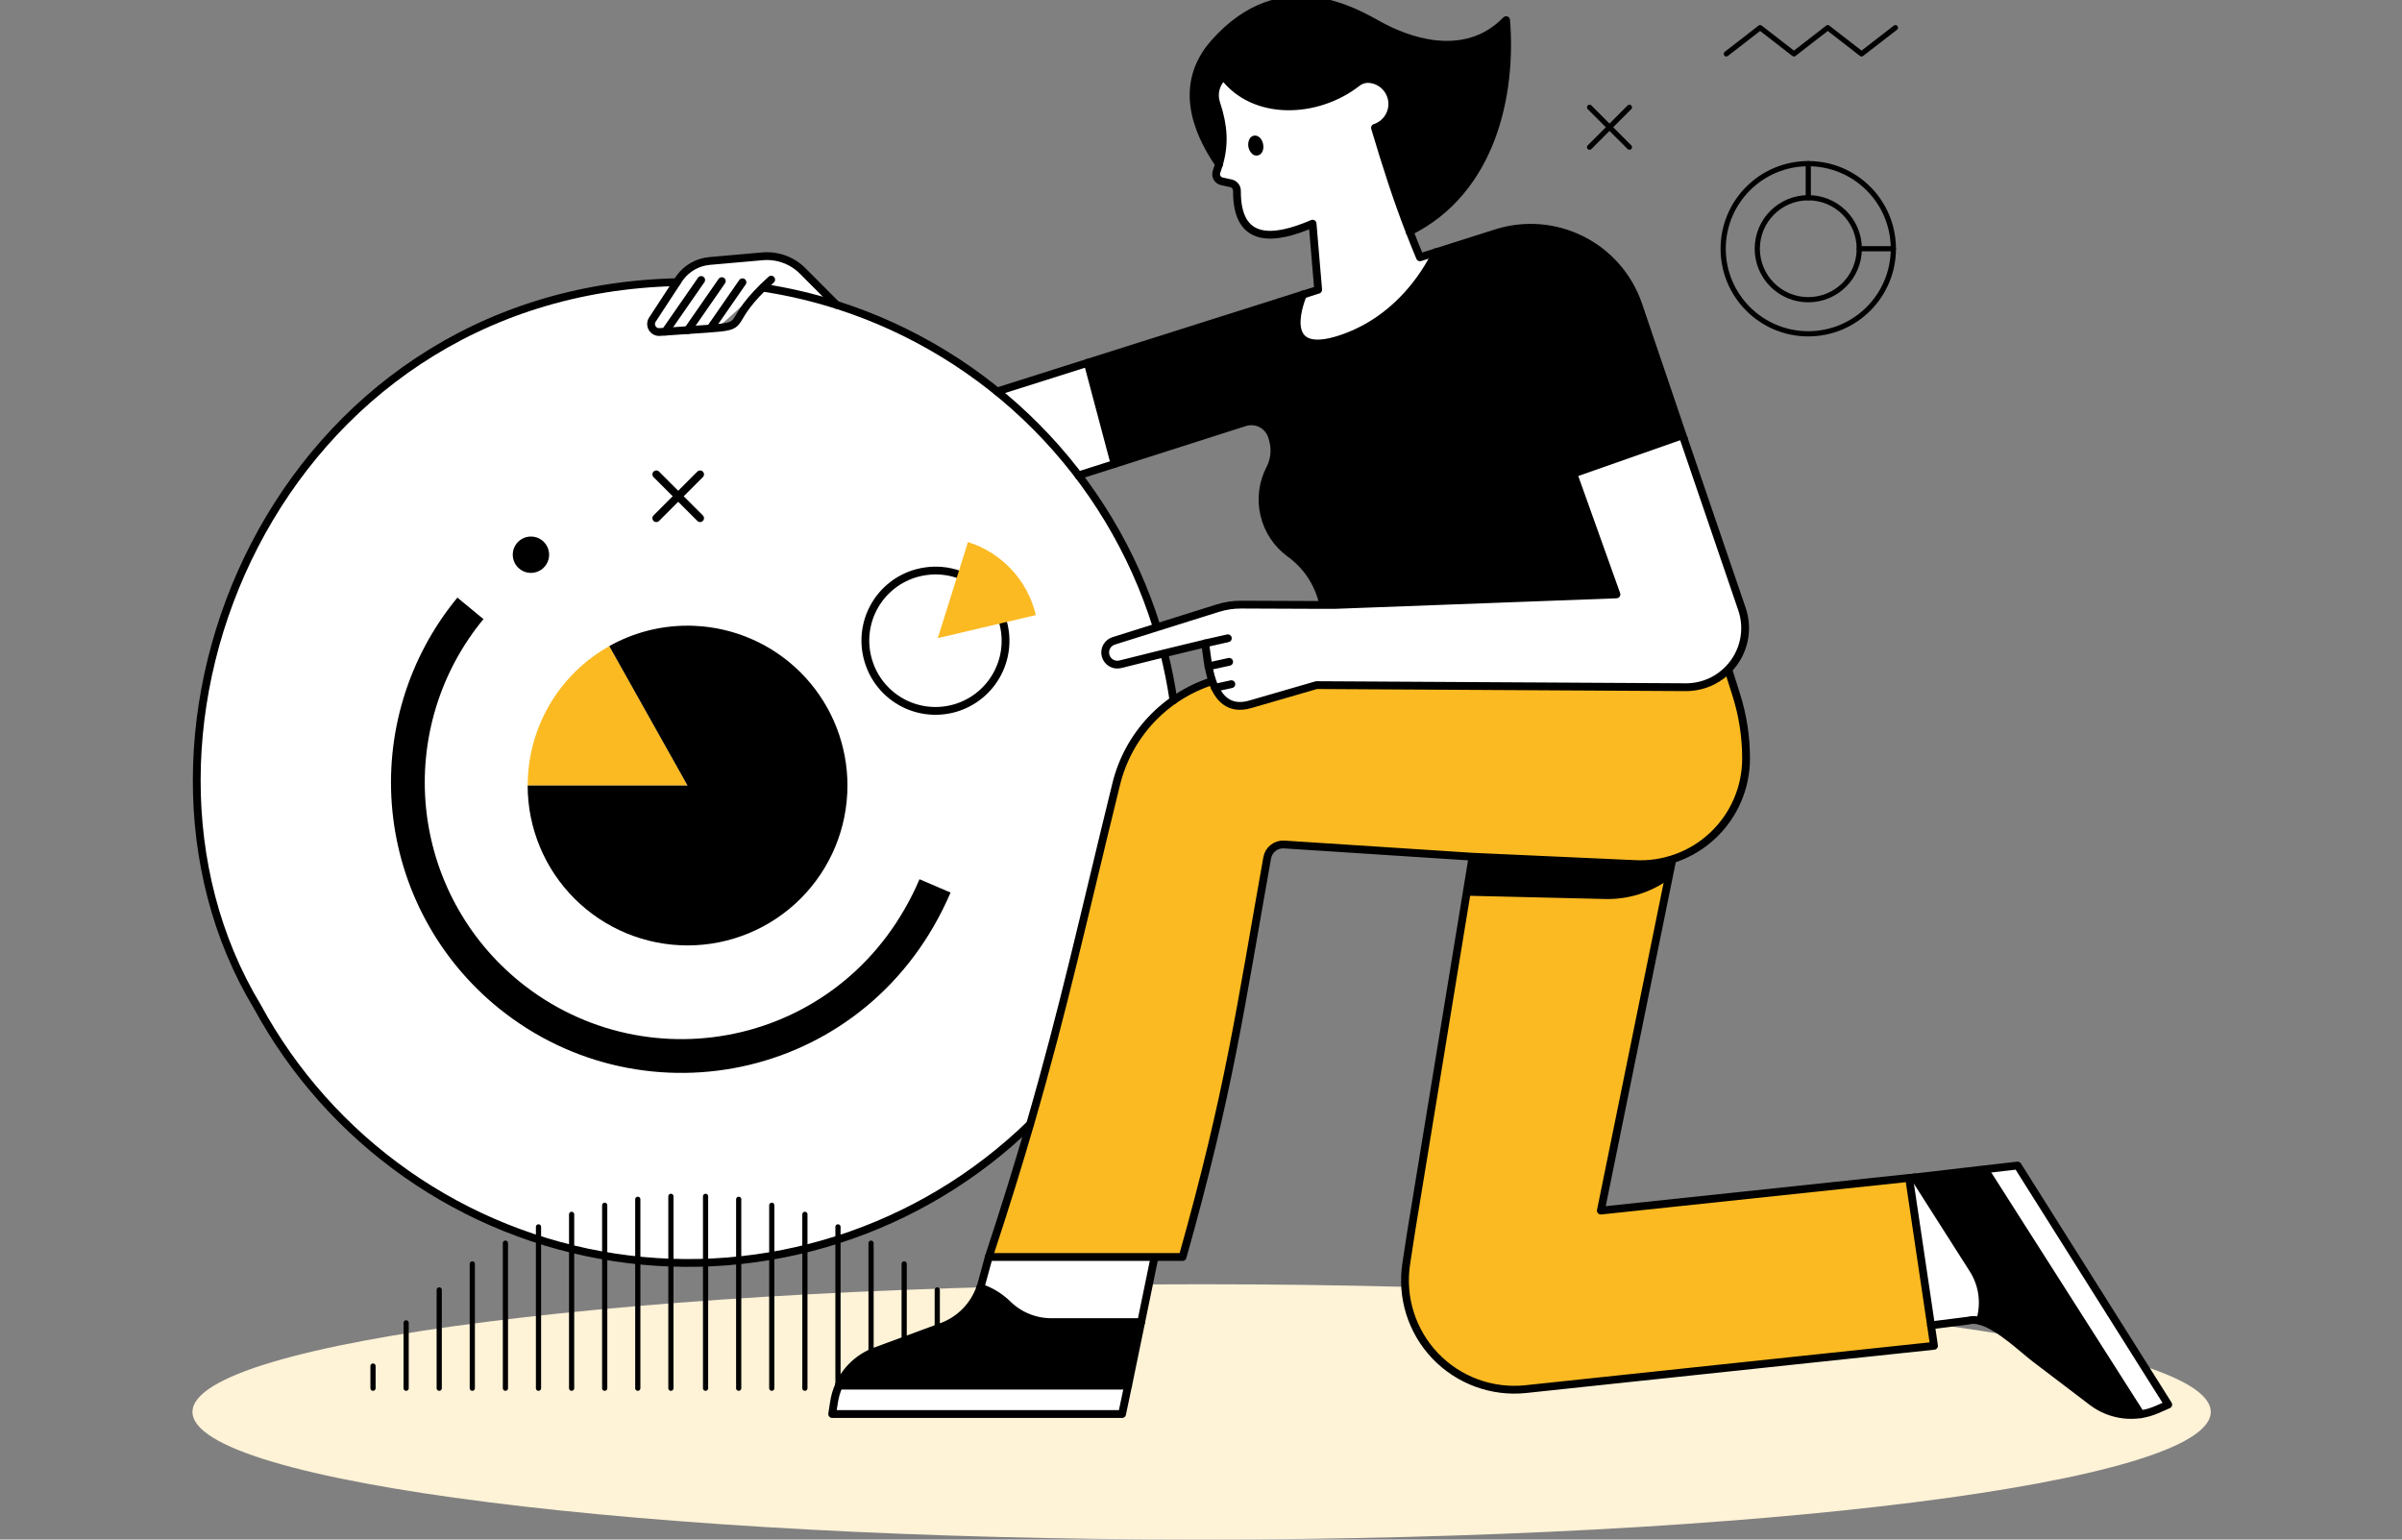 <svg width="312" height="200" viewBox="0 0 312 200" fill="none" xmlns="http://www.w3.org/2000/svg">
<rect x="0" y="0" width="312" height="200" fill="#808080" stroke="none"/>
<g clip-path="url(#clip0_487_6131)">
<path d="M156.08 200C228.474 200 287.16 192.575 287.16 183.416C287.16 174.256 228.474 166.831 156.08 166.831C83.687 166.831 25 174.256 25 183.416C25 192.575 83.687 200 156.08 200Z" fill="#FEF2D7"/>
<path d="M206.474 13.941L211.649 19.12" stroke="black" stroke-width="0.675" stroke-linecap="round" stroke-linejoin="round"/>
<path d="M206.474 19.12L211.649 13.941" stroke="black" stroke-width="0.675" stroke-linecap="round" stroke-linejoin="round"/>
<path d="M224.235 7L228.626 3.595L233.016 7L237.411 3.595L241.802 7L246.196 3.595" stroke="black" stroke-width="0.675" stroke-linecap="round" stroke-linejoin="round"/>
<path d="M234.88 43.364C240.984 43.364 245.932 38.415 245.932 32.311C245.932 26.207 240.984 21.259 234.88 21.259C228.776 21.259 223.827 26.207 223.827 32.311C223.827 38.415 228.776 43.364 234.88 43.364Z" stroke="black" stroke-width="0.675" stroke-linecap="round" stroke-linejoin="round"/>
<path d="M234.88 38.934C238.537 38.934 241.503 35.969 241.503 32.311C241.503 28.653 238.537 25.688 234.88 25.688C231.222 25.688 228.257 28.653 228.257 32.311C228.257 35.969 231.222 38.934 234.88 38.934Z" stroke="black" stroke-width="0.675" stroke-linecap="round" stroke-linejoin="round"/>
<path d="M241.503 32.312H245.936" stroke="black" stroke-width="0.675" stroke-linecap="round" stroke-linejoin="round"/>
<path d="M234.88 21.259V25.688" stroke="black" stroke-width="0.675" stroke-linecap="round" stroke-linejoin="round"/>
<path d="M150.261 81.482L144.694 83.233C144.29 83.347 143.948 83.615 143.743 83.981C143.538 84.346 143.486 84.778 143.599 85.182C143.712 85.586 143.981 85.928 144.347 86.133C144.712 86.338 145.144 86.39 145.548 86.277L151.216 84.868C151.718 86.868 152.122 88.904 152.427 90.974C148.712 93.575 146.07 97.439 144.993 101.844C140.781 118.964 138.215 130.852 133.801 146.062C126.746 152.916 118.201 158.043 108.834 161.043C99.466 164.042 89.532 164.831 79.808 163.349C70.085 161.866 60.837 158.153 52.789 152.498C44.741 146.844 38.112 139.403 33.42 130.758C11.979 95.217 35.75 37.851 87.914 36.655L84.731 41.52C84.623 41.682 84.564 41.871 84.559 42.065C84.553 42.259 84.603 42.451 84.701 42.619C84.799 42.786 84.942 42.923 85.114 43.014C85.286 43.104 85.48 43.145 85.674 43.131L86.838 43.053L91.835 42.711C97.351 42.323 94.121 42.218 99.083 37.339L99.118 37.377C102.351 37.869 105.542 38.613 108.66 39.602C118.454 42.718 127.35 48.152 134.593 55.444C141.836 62.735 147.211 71.668 150.261 81.482Z" fill="white"/>
<path d="M48.452 177.457V180.338" stroke="black" stroke-width="0.675" stroke-linecap="round" stroke-linejoin="round"/>
<path d="M52.753 171.847V180.338" stroke="black" stroke-width="0.675" stroke-linecap="round" stroke-linejoin="round"/>
<path d="M57.051 167.565V180.337" stroke="black" stroke-width="0.675" stroke-linecap="round" stroke-linejoin="round"/>
<path d="M61.348 164.188V180.337" stroke="black" stroke-width="0.675" stroke-linecap="round" stroke-linejoin="round"/>
<path d="M65.65 161.497V180.337" stroke="black" stroke-width="0.675" stroke-linecap="round" stroke-linejoin="round"/>
<path d="M69.947 159.378V180.338" stroke="black" stroke-width="0.675" stroke-linecap="round" stroke-linejoin="round"/>
<path d="M74.249 157.751V180.337" stroke="black" stroke-width="0.675" stroke-linecap="round" stroke-linejoin="round"/>
<path d="M78.546 156.571V180.337" stroke="black" stroke-width="0.675" stroke-linecap="round" stroke-linejoin="round"/>
<path d="M82.844 155.798V180.337" stroke="black" stroke-width="0.675" stroke-linecap="round" stroke-linejoin="round"/>
<path d="M87.145 155.414V180.337" stroke="black" stroke-width="0.675" stroke-linecap="round" stroke-linejoin="round"/>
<path d="M130.342 177.457V180.338" stroke="black" stroke-width="0.675" stroke-linecap="round" stroke-linejoin="round"/>
<path d="M126.044 171.847V180.338" stroke="black" stroke-width="0.675" stroke-linecap="round" stroke-linejoin="round"/>
<path d="M121.743 167.565V180.337" stroke="black" stroke-width="0.675" stroke-linecap="round" stroke-linejoin="round"/>
<path d="M117.445 164.188V180.337" stroke="black" stroke-width="0.675" stroke-linecap="round" stroke-linejoin="round"/>
<path d="M113.144 161.497V180.337" stroke="black" stroke-width="0.675" stroke-linecap="round" stroke-linejoin="round"/>
<path d="M108.846 159.378V180.338" stroke="black" stroke-width="0.675" stroke-linecap="round" stroke-linejoin="round"/>
<path d="M104.549 157.751V180.337" stroke="black" stroke-width="0.675" stroke-linecap="round" stroke-linejoin="round"/>
<path d="M100.247 156.571V180.337" stroke="black" stroke-width="0.675" stroke-linecap="round" stroke-linejoin="round"/>
<path d="M95.95 155.798V180.337" stroke="black" stroke-width="0.675" stroke-linecap="round" stroke-linejoin="round"/>
<path d="M91.648 155.414V180.337" stroke="black" stroke-width="0.675" stroke-linecap="round" stroke-linejoin="round"/>
<path d="M85.247 61.622L90.938 67.313" stroke="black" stroke-width="0.675" stroke-linecap="round" stroke-linejoin="round"/>
<path d="M85.247 67.313L90.938 61.622" stroke="black" stroke-width="0.675" stroke-linecap="round" stroke-linejoin="round"/>
<path d="M85.247 61.622L90.938 67.313" stroke="black" stroke-width="1.013" stroke-linecap="round" stroke-linejoin="round"/>
<path d="M85.247 67.313L90.938 61.622" stroke="black" stroke-width="1.013" stroke-linecap="round" stroke-linejoin="round"/>
<path d="M68.965 74.421C70.269 74.421 71.325 73.365 71.325 72.061C71.325 70.757 70.269 69.701 68.965 69.701C67.662 69.701 66.605 70.757 66.605 72.061C66.605 73.365 67.662 74.421 68.965 74.421Z" fill="black"/>
<path d="M262.074 151.392L281.636 182.449L280.157 183.113C279.489 183.405 278.785 183.609 278.064 183.719L257.877 152.029L257.858 151.874L262.074 151.392Z" fill="white"/>
<path d="M257.873 152.033L278.061 183.723C276.953 183.891 275.824 183.836 274.739 183.559C273.654 183.282 272.635 182.79 271.744 182.112L264.427 176.549C262.691 175.233 259.679 172.278 257.225 171.607C257.256 171.401 257.303 171.184 257.361 170.92C257.585 169.881 257.601 168.808 257.409 167.763C257.218 166.717 256.821 165.72 256.243 164.828L248.669 152.941L257.85 151.878L257.873 152.033Z" fill="black"/>
<path d="M256.247 164.828C256.825 165.72 257.221 166.717 257.413 167.762C257.605 168.808 257.589 169.88 257.365 170.919C257.307 171.183 257.26 171.401 257.229 171.606C256.697 171.438 256.127 171.424 255.587 171.568L250.824 172.169L247.978 153.019L248.673 152.941L256.247 164.828Z" fill="white"/>
<path d="M251.22 174.829L203.629 179.876L198.194 180.454C196.033 180.682 193.848 180.41 191.808 179.661C189.769 178.912 187.928 177.705 186.428 176.132C184.928 174.56 183.809 172.664 183.156 170.592C182.504 168.519 182.336 166.324 182.665 164.176L183.329 159.875L190.445 116.34L191.276 111.294L205.989 112.241C208.445 112.382 210.894 111.86 213.079 110.73C215.264 109.601 217.106 107.905 218.412 105.82L216.684 114.306L207.938 157.262L247.978 153.019L250.824 172.169L251.22 174.829Z" fill="#FBBA22"/>
<path d="M218.412 105.812L216.684 114.298C214.313 115.97 211.471 116.842 208.57 116.787L193.818 116.437L190.433 116.356L191.276 111.294L205.989 112.241C208.445 112.382 210.893 111.86 213.079 110.73C215.264 109.601 217.106 107.905 218.412 105.82V105.812Z" fill="black"/>
<path d="M144.775 60.263L140.117 61.757C137.036 57.716 133.485 54.057 129.538 50.856L141.301 47.122L144.775 60.263Z" fill="white"/>
<path d="M204.529 62.014L209.964 77.216L173.336 78.586H171.896C171.337 75.881 169.779 73.486 167.532 71.878C165.868 70.654 164.695 68.877 164.224 66.867C163.753 64.856 164.015 62.742 164.963 60.907C165.587 59.7 165.712 58.296 165.312 56.998L165.226 56.714C165.116 56.359 164.937 56.03 164.699 55.744C164.461 55.459 164.169 55.224 163.839 55.052C163.51 54.88 163.15 54.775 162.779 54.743C162.409 54.712 162.036 54.753 161.682 54.867L144.779 60.267L141.285 47.126L169.26 38.243C169.26 38.243 165.409 46.982 174.256 44.004C183.104 41.027 186.543 32.746 186.543 32.746L194.358 30.265C198.021 29.105 201.992 29.418 205.428 31.137C208.864 32.856 211.496 35.847 212.763 39.474L218.718 57.017L204.529 62.014Z" fill="black"/>
<path d="M195.635 2.617C196.412 12.322 193.795 24.745 183.096 30.075C181.423 25.739 180.041 21.441 178.604 16.604C179.313 16.373 179.921 15.905 180.327 15.28C180.733 14.654 180.912 13.908 180.833 13.166C180.755 12.425 180.425 11.732 179.898 11.205C179.37 10.677 178.678 10.347 177.937 10.268H177.905C177.323 10.215 176.743 10.386 176.283 10.746C171.104 14.799 162.893 15.16 158.933 9.888C158.443 10.318 158.091 10.884 157.922 11.514C157.752 12.144 157.774 12.81 157.982 13.429C158.965 16.391 159.089 18.759 158.336 21.344C155.23 16.826 153.068 10.863 157.68 5.618C166.527 -4.429 176.275 1.736 179.272 3.366C182.269 4.997 190.088 8.316 195.635 2.617Z" fill="black"/>
<path d="M184.443 33.426L186.543 32.762C186.543 32.762 183.1 41.031 174.252 44.02C165.405 47.01 169.26 38.248 169.26 38.248L171.232 37.619L170.506 29.035C165.397 31.24 160.642 31.664 160.681 24.765C160.681 24.539 160.605 24.319 160.464 24.143C160.322 23.966 160.125 23.843 159.904 23.794L158.739 23.538C158.607 23.509 158.483 23.452 158.375 23.37C158.267 23.289 158.177 23.186 158.113 23.067C158.048 22.948 158.009 22.817 158 22.682C157.99 22.547 158.009 22.411 158.056 22.284C158.173 21.966 158.274 21.652 158.363 21.345C159.116 18.759 158.992 16.391 158.01 13.429C157.798 12.814 157.772 12.149 157.937 11.519C158.101 10.889 158.448 10.322 158.934 9.889C162.893 15.161 171.104 14.8 176.283 10.747C176.739 10.38 177.318 10.203 177.902 10.25H177.933C178.674 10.328 179.367 10.659 179.894 11.186C180.421 11.713 180.751 12.406 180.83 13.147C180.908 13.889 180.729 14.635 180.323 15.261C179.918 15.887 179.309 16.354 178.6 16.585C180.037 21.422 181.419 25.72 183.092 30.056C183.522 31.18 183.972 32.303 184.443 33.426Z" fill="white"/>
<path d="M149.97 163.291L148.23 171.754H136.615C135.552 171.761 134.498 171.56 133.513 171.16C132.527 170.76 131.631 170.171 130.873 169.424C129.87 168.448 128.658 167.713 127.329 167.274C127.391 167.092 127.449 166.906 127.504 166.715L128.436 163.294L149.97 163.291Z" fill="white"/>
<path d="M148.23 171.754L146.53 180.007H108.955C109.408 178.983 110.062 178.061 110.878 177.294C111.695 176.527 112.656 175.932 113.707 175.543L122.333 172.363C123.489 171.936 124.536 171.259 125.4 170.38C126.264 169.501 126.923 168.441 127.329 167.278C128.658 167.717 129.87 168.452 130.873 169.429C131.631 170.175 132.527 170.765 133.513 171.164C134.498 171.564 135.552 171.766 136.615 171.758L148.23 171.754Z" fill="black"/>
<path d="M146.53 180.007L145.754 183.691H108.078L108.326 182.096C108.439 181.376 108.646 180.674 108.939 180.007H146.515H146.53Z" fill="white"/>
<path d="M130.303 80.9C130.899 83.132 130.624 85.508 129.533 87.545C128.443 89.582 126.618 91.128 124.429 91.869C122.241 92.609 119.852 92.49 117.748 91.534C115.645 90.579 113.983 88.859 113.101 86.723C112.959 86.37 112.836 86.01 112.732 85.644C112.413 84.493 112.323 83.289 112.469 82.103C112.615 80.917 112.993 79.771 113.583 78.731C114.172 77.691 114.96 76.777 115.903 76.043C116.845 75.308 117.923 74.766 119.076 74.448C119.479 74.338 119.888 74.255 120.302 74.2C121.687 74.01 123.097 74.143 124.421 74.588" stroke="black" stroke-width="1.013" stroke-linecap="round" stroke-linejoin="round"/>
<path d="M125.73 70.418C121.483 83.94 121.914 82.57 121.809 82.896L134.546 79.903C134.026 77.692 132.94 75.656 131.394 73.993C129.848 72.33 127.896 71.098 125.73 70.418Z" fill="#FBBA22"/>
<path d="M99.005 37.358L94.187 41.71C93.534 42.298 92.704 42.65 91.827 42.712L86.831 43.053L85.666 43.131C85.472 43.145 85.278 43.104 85.106 43.014C84.934 42.923 84.791 42.786 84.693 42.619C84.595 42.451 84.546 42.259 84.551 42.065C84.556 41.871 84.616 41.682 84.723 41.52L87.902 36.655L88.127 36.31C88.197 36.209 88.267 36.108 88.341 36.011C88.795 35.412 89.369 34.915 90.027 34.551C90.685 34.188 91.412 33.967 92.161 33.903L99.044 33.294C100.002 33.21 100.966 33.337 101.869 33.667C102.772 33.998 103.591 34.522 104.269 35.203L108.648 39.606C105.498 38.605 102.273 37.853 99.005 37.358Z" fill="white"/>
<path d="M183.092 30.076C181.419 25.739 180.037 21.442 178.6 16.605C179.309 16.373 179.918 15.906 180.323 15.28C180.729 14.655 180.908 13.909 180.83 13.167C180.751 12.425 180.421 11.733 179.894 11.205C179.367 10.678 178.674 10.348 177.933 10.269H177.902C177.321 10.216 176.742 10.387 176.283 10.747C171.104 14.8 162.893 15.161 158.933 9.889C158.443 10.319 158.091 10.885 157.922 11.515C157.752 12.145 157.774 12.811 157.982 13.429C158.965 16.391 159.089 18.759 158.336 21.345C158.246 21.652 158.145 21.966 158.029 22.284C157.979 22.413 157.957 22.552 157.966 22.69C157.975 22.828 158.014 22.963 158.081 23.084C158.148 23.206 158.24 23.311 158.352 23.393C158.464 23.474 158.592 23.531 158.728 23.558L159.892 23.814C160.113 23.863 160.311 23.986 160.452 24.162C160.593 24.339 160.67 24.558 160.669 24.784C160.63 31.683 165.386 31.26 170.494 29.055L171.22 37.638L169.248 38.267L129.519 50.853" stroke="black" stroke-width="1.013" stroke-linecap="round" stroke-linejoin="round"/>
<path d="M61.104 79.029C58.117 82.65 55.877 86.826 54.513 91.317C53.149 95.808 52.688 100.525 53.158 105.195C53.627 109.865 55.017 114.396 57.247 118.526C59.477 122.655 62.503 126.303 66.151 129.256C84.008 143.714 111.603 138.049 121.455 115.083" stroke="black" stroke-width="4.387" stroke-miterlimit="10"/>
<path d="M217.232 111.608L207.938 157.262L247.978 153.019L250.824 172.17L251.212 174.829L203.621 179.876L198.186 180.454C196.025 180.682 193.841 180.41 191.802 179.661C189.762 178.912 187.922 177.706 186.422 176.134C184.922 174.562 183.803 172.667 183.15 170.595C182.497 168.522 182.329 166.328 182.657 164.18L183.317 159.875L191.276 111.294" stroke="black" stroke-width="1.013" stroke-linecap="round" stroke-linejoin="round"/>
<path d="M108.955 180.008C108.661 180.674 108.455 181.376 108.342 182.096L108.093 183.692H145.75L146.526 180.008L148.227 171.762L149.966 163.299" stroke="black" stroke-width="1.013" stroke-linecap="round" stroke-linejoin="round"/>
<path d="M128.435 163.291L127.504 166.711C127.449 166.902 127.391 167.089 127.329 167.27C126.923 168.433 126.264 169.492 125.4 170.372C124.536 171.251 123.489 171.928 122.333 172.355L113.707 175.535C112.656 175.924 111.693 176.521 110.877 177.289C110.061 178.057 109.407 178.981 108.955 180.007" stroke="black" stroke-width="1.013" stroke-linecap="round" stroke-linejoin="round"/>
<path d="M108.955 180H146.53" stroke="black" stroke-width="1.013" stroke-linecap="round" stroke-linejoin="round"/>
<path d="M127.329 167.27C128.658 167.709 129.87 168.445 130.873 169.421C131.631 170.167 132.527 170.757 133.513 171.157C134.498 171.556 135.552 171.758 136.615 171.75H148.23" stroke="black" stroke-width="1.013" stroke-linecap="round" stroke-linejoin="round"/>
<path d="M250.824 172.169L255.599 171.568C256.138 171.424 256.708 171.438 257.241 171.606C259.694 172.278 262.707 175.232 264.442 176.548L271.76 182.112C272.944 183.011 274.346 183.577 275.822 183.753C277.298 183.929 278.795 183.708 280.157 183.113L281.636 182.465L262.074 151.408L257.854 151.893L248.673 152.957L247.978 153.034" stroke="black" stroke-width="1.013" stroke-linecap="round" stroke-linejoin="round"/>
<path d="M278.065 183.723L257.874 152.033" stroke="black" stroke-width="1.013" stroke-linecap="round" stroke-linejoin="round"/>
<path d="M257.229 171.606C257.26 171.401 257.307 171.183 257.365 170.919C257.589 169.88 257.605 168.808 257.413 167.762C257.222 166.717 256.825 165.72 256.247 164.828L248.673 152.941" stroke="black" stroke-width="1.013" stroke-linecap="round" stroke-linejoin="round"/>
<path d="M171.892 78.579C171.332 75.875 169.774 73.481 167.529 71.874C165.864 70.651 164.691 68.874 164.22 66.863C163.749 64.852 164.011 62.739 164.959 60.904C165.583 59.697 165.709 58.293 165.308 56.994L165.223 56.711C165.113 56.355 164.934 56.026 164.696 55.74C164.458 55.454 164.166 55.219 163.836 55.047C163.506 54.875 163.146 54.77 162.776 54.739C162.405 54.707 162.032 54.749 161.678 54.863L140.097 61.758" stroke="black" stroke-width="1.013" stroke-linecap="round" stroke-linejoin="round"/>
<path d="M204.529 62.014L218.73 57.018" stroke="black" stroke-width="1.013" stroke-linecap="round" stroke-linejoin="round"/>
<path d="M158.351 21.344C155.246 16.826 153.083 10.863 157.695 5.618C166.543 -4.429 176.291 1.736 179.288 3.366C182.285 4.997 190.088 8.316 195.635 2.617C196.412 12.322 193.795 24.745 183.096 30.075" stroke="black" stroke-width="1.013" stroke-linecap="round" stroke-linejoin="round"/>
<path d="M169.26 38.247C169.26 38.247 165.409 46.981 174.252 44.008C183.096 41.034 186.543 32.749 186.543 32.749" stroke="black" stroke-width="1.013" stroke-linecap="round" stroke-linejoin="round"/>
<path d="M79.148 83.932L89.311 102.046H68.546C68.541 98.356 69.521 94.732 71.385 91.548C73.248 88.364 75.928 85.734 79.148 83.932Z" fill="#FBBA22"/>
<path d="M110.057 101.122C110.057 101.429 110.077 101.735 110.077 102.046C110.077 107.554 107.889 112.837 103.994 116.732C100.099 120.627 94.816 122.815 89.308 122.815C83.799 122.815 78.516 120.627 74.621 116.732C70.726 112.837 68.538 107.554 68.538 102.046H89.304L79.14 83.932C82.243 82.188 85.744 81.275 89.304 81.28C89.614 81.28 89.921 81.28 90.228 81.3C95.412 81.528 100.323 83.69 103.993 87.359C107.663 91.028 109.827 95.938 110.057 101.122Z" fill="black"/>
<path d="M141.281 47.122L144.775 60.263" stroke="black" stroke-width="1.013" stroke-linecap="round" stroke-linejoin="round"/>
<path d="M91.078 36.372L86.423 43.08" stroke="black" stroke-width="1.013" stroke-linecap="round" stroke-linejoin="round"/>
<path d="M93.756 36.52L89.342 42.879" stroke="black" stroke-width="1.013" stroke-linecap="round" stroke-linejoin="round"/>
<path d="M96.439 36.667L92.285 42.654" stroke="black" stroke-width="1.013" stroke-linecap="round" stroke-linejoin="round"/>
<path d="M225.524 90.245C226.372 92.919 226.803 95.708 226.801 98.513C226.802 100.383 226.422 102.234 225.683 103.952C224.943 105.669 223.861 107.218 222.502 108.502C221.142 109.786 219.535 110.779 217.778 111.42C216.022 112.061 214.153 112.336 212.286 112.229L191.276 111.293L166.787 109.713C166.275 109.685 165.771 109.845 165.369 110.162C164.966 110.48 164.693 110.933 164.601 111.437C161.088 131.092 159.71 141.617 153.611 163.291H128.436C130.54 156.916 132.279 151.287 133.801 146.05C138.215 130.84 140.788 118.953 144.993 101.833C145.757 98.727 147.303 95.869 149.486 93.531C151.668 91.193 154.413 89.454 157.458 88.478C158.18 90.59 159.574 92.333 162.451 91.471L164.097 90.994C164.347 90.967 164.594 90.918 164.834 90.846L170.991 88.995L218.92 89.266H218.982C219.204 89.266 219.421 89.266 219.635 89.239H221.063L221.995 88.649C222.747 88.327 223.443 87.886 224.056 87.345L224.468 87.085L225.524 90.245Z" fill="#FBBA22"/>
<path d="M221.995 88.657L224.056 87.353C223.443 87.895 222.747 88.335 221.995 88.657Z" fill="#FBBA22"/>
<path d="M170.991 88.994L219.635 89.239C219.421 89.239 219.204 89.266 218.982 89.266H218.92L170.991 88.994Z" fill="#FBBA22"/>
<path d="M164.097 90.994L162.451 91.471C159.574 92.333 158.18 90.59 157.458 88.478C158.232 88.228 159.022 88.031 159.822 87.888C160.029 88.84 160.579 89.683 161.367 90.256C162.156 90.829 163.127 91.091 164.097 90.994Z" fill="#FBBA22"/>
<path d="M108.652 39.602L104.269 35.204C103.59 34.521 102.768 33.997 101.863 33.667C100.958 33.338 99.992 33.212 99.032 33.298L92.161 33.903C91.415 33.97 90.692 34.193 90.038 34.556C89.383 34.919 88.812 35.414 88.36 36.011C88.287 36.108 88.217 36.209 88.151 36.31L87.925 36.656L84.742 41.52C84.635 41.682 84.575 41.871 84.57 42.065C84.565 42.26 84.614 42.451 84.712 42.619C84.811 42.787 84.954 42.924 85.126 43.014C85.298 43.105 85.492 43.145 85.686 43.131L86.85 43.053L91.846 42.712C97.363 42.324 94.133 42.219 99.094 37.339C99.416 37.021 99.774 36.683 100.17 36.326" stroke="black" stroke-width="1.013" stroke-linecap="round" stroke-linejoin="round"/>
<path d="M152.427 90.975C152.119 88.904 151.715 86.869 151.216 84.868" stroke="black" stroke-width="1.013" stroke-linecap="round" stroke-linejoin="round"/>
<path d="M150.261 81.482C147.21 71.667 141.834 62.733 134.59 55.442C127.345 48.15 118.447 42.716 108.652 39.601C105.534 38.613 102.344 37.869 99.11 37.377" stroke="black" stroke-width="1.013" stroke-linecap="round" stroke-linejoin="round"/>
<path d="M87.914 36.655C35.757 37.851 11.979 95.217 33.42 130.758C38.113 139.402 44.743 146.841 52.791 152.494C60.839 158.146 70.087 161.858 79.81 163.34C89.532 164.821 99.466 164.031 108.832 161.031C118.199 158.032 126.743 152.904 133.797 146.05" stroke="black" stroke-width="1.013" stroke-linecap="round" stroke-linejoin="round"/>
<path d="M159.823 87.888C159.022 88.031 158.232 88.228 157.458 88.478C154.413 89.453 151.668 91.193 149.486 93.531C147.303 95.869 145.757 98.727 144.993 101.832C140.781 118.953 138.215 130.84 133.801 146.05C132.279 151.287 130.54 156.92 128.436 163.291H153.611C159.71 141.617 161.088 131.092 164.601 111.425C164.693 110.921 164.966 110.468 165.369 110.15C165.771 109.833 166.275 109.673 166.787 109.702L191.276 111.293L212.286 112.24C214.153 112.348 216.022 112.073 217.778 111.432C219.535 110.791 221.142 109.798 222.502 108.513C223.861 107.229 224.943 105.681 225.683 103.963C226.422 102.245 226.802 100.395 226.801 98.525C226.803 95.719 226.372 92.93 225.524 90.256L224.483 86.956" stroke="black" stroke-width="1.013" stroke-linecap="round" stroke-linejoin="round"/>
<path d="M163.204 20.207C163.032 20.206 162.864 20.154 162.722 20.056C162.427 19.81 162.227 19.469 162.157 19.091C162.086 18.714 162.149 18.323 162.334 17.987C162.395 17.894 162.473 17.814 162.564 17.752C162.655 17.689 162.758 17.645 162.866 17.622C163.406 17.517 163.926 17.991 164.07 18.721C164.213 19.45 163.91 20.091 163.367 20.196C163.313 20.204 163.258 20.208 163.204 20.207Z" fill="black"/>
<path d="M226.23 79.045C226.636 80.203 226.758 81.441 226.587 82.656C226.415 83.871 225.956 85.027 225.246 86.028C224.537 87.028 223.598 87.845 222.508 88.408C221.418 88.972 220.209 89.266 218.982 89.266H218.92L170.991 88.995L162.497 91.514C156.989 93.172 156.872 85.241 156.577 83.626L151.216 84.868L145.548 86.277C145.144 86.391 144.712 86.339 144.347 86.133C143.981 85.928 143.712 85.586 143.599 85.183C143.486 84.779 143.538 84.347 143.743 83.981C143.948 83.616 144.29 83.347 144.694 83.234L150.272 81.483L158.157 79.002C159.14 78.692 160.166 78.536 161.197 78.54L171.88 78.579H173.321L209.949 77.205L204.514 62.006L218.718 57.018L226.23 79.045Z" fill="white"/>
<path d="M201.342 53.105L204.529 62.014L209.964 77.217L173.336 78.587H171.896L161.212 78.544C160.181 78.54 159.156 78.696 158.173 79.006L150.273 81.487L144.706 83.238C144.302 83.351 143.96 83.62 143.755 83.986C143.549 84.351 143.498 84.783 143.611 85.187C143.724 85.59 143.993 85.932 144.358 86.138C144.724 86.343 145.156 86.395 145.56 86.281L151.228 84.872L156.542 83.587C156.709 84.496 156.833 86.627 157.47 88.483C158.192 90.594 159.586 92.338 162.462 91.476L164.108 90.998L171.003 88.999L218.932 89.271H218.994C219.215 89.271 219.433 89.271 219.646 89.243C221.286 89.11 222.837 88.448 224.068 87.357C224.215 87.229 224.355 87.093 224.495 86.949C225.495 85.927 226.189 84.645 226.497 83.249C226.806 81.852 226.718 80.398 226.242 79.049L218.718 57.018L212.763 39.474C211.492 35.85 208.86 32.863 205.424 31.147C201.988 29.431 198.019 29.12 194.358 30.282L186.543 32.762L184.443 33.426C183.969 32.3 183.52 31.183 183.096 30.076" stroke="black" stroke-width="1.013" stroke-linecap="round" stroke-linejoin="round"/>
<path d="M156.531 83.583L159.485 82.915" stroke="black" stroke-width="1.013" stroke-linecap="round" stroke-linejoin="round"/>
<path d="M156.965 86.564L159.656 85.974" stroke="black" stroke-width="1.013" stroke-linecap="round" stroke-linejoin="round"/>
<path d="M157.808 89.344L159.943 88.878" stroke="black" stroke-width="1.013" stroke-linecap="round" stroke-linejoin="round"/>
</g>
<defs>
<clipPath id="clip0_487_6131">
<rect width="312" height="200" fill="white"/>
</clipPath>
</defs>
</svg>
